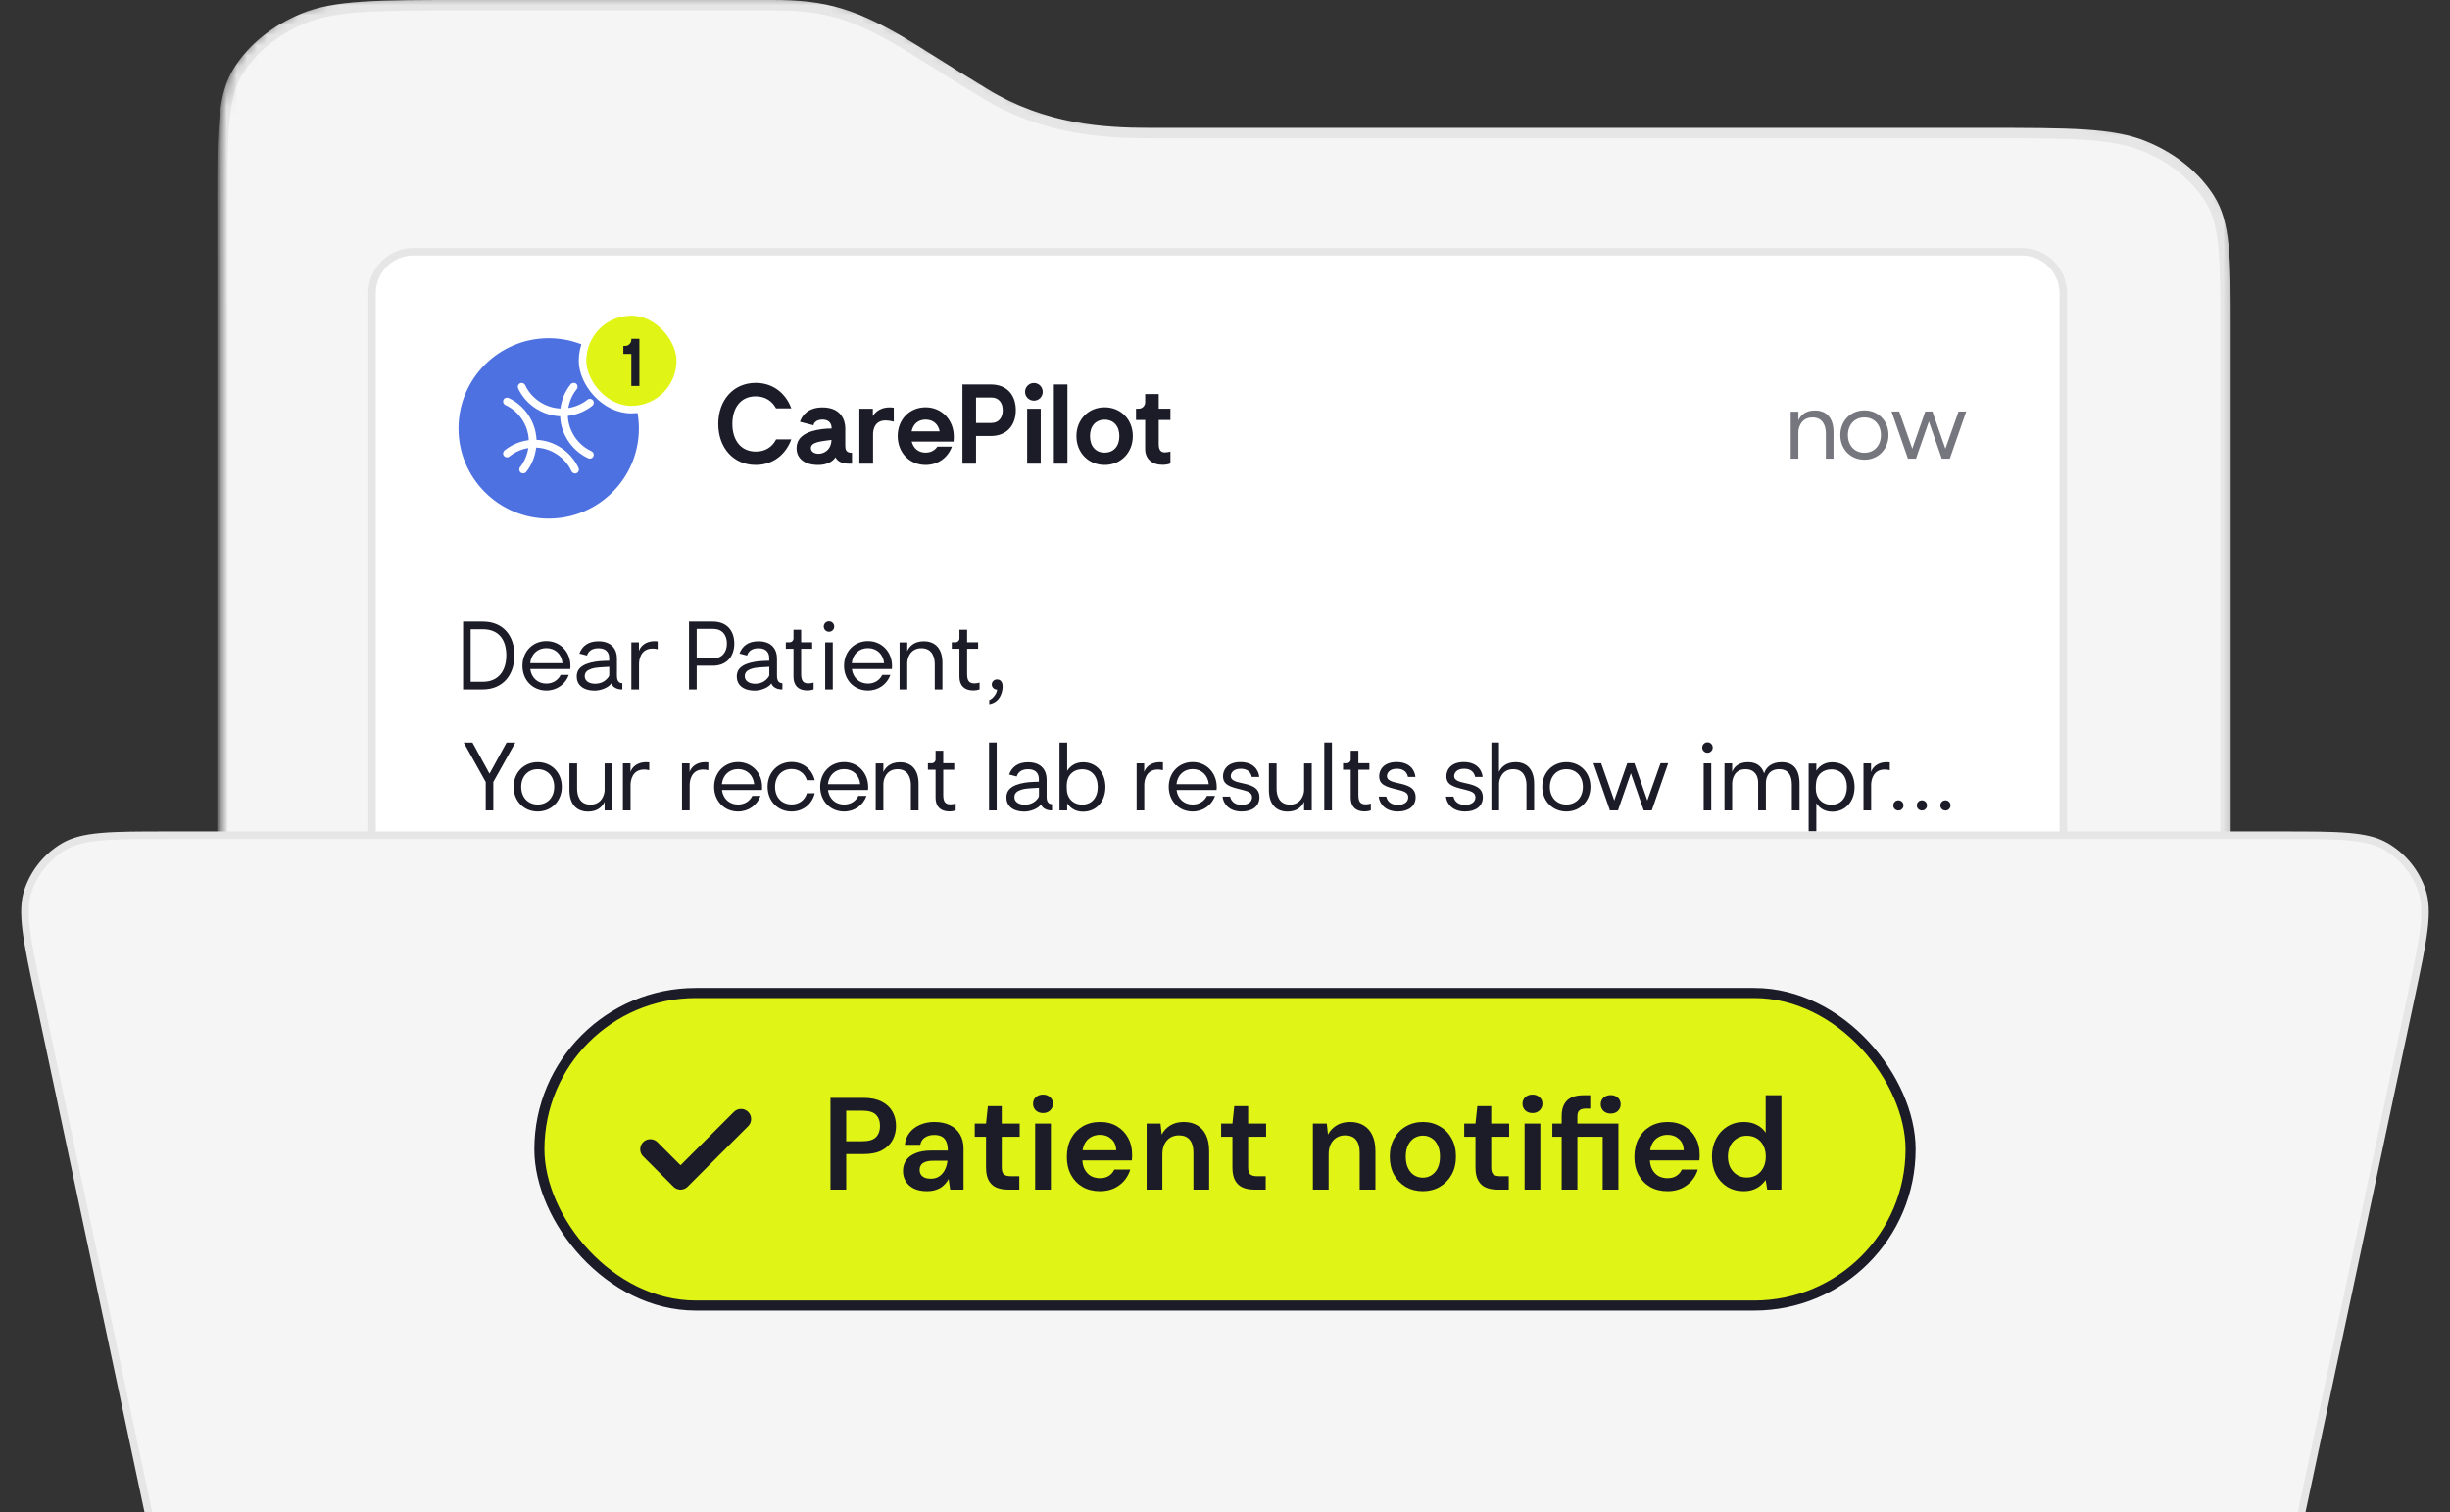 <svg width="243" height="150" viewBox="0 0 243 150" fill="none" xmlns="http://www.w3.org/2000/svg">
<rect x="0" y="0" width="243" height="150" fill="#333333" stroke="none"/>
<mask id="mask0_17_132" style="mask-type:alpha" maskUnits="userSpaceOnUse" x="21" y="-1" width="201" height="142">
<path d="M46.244 132.161H197.26C205.841 132.161 210.132 132.161 213.41 130.843C216.293 129.683 218.637 127.831 220.106 125.555C221.777 122.966 221.777 119.578 221.777 112.801V31.192C221.777 24.415 221.777 21.027 220.106 18.439C218.637 16.162 216.293 14.311 213.41 13.151C210.132 11.832 205.841 11.832 197.26 11.832H114.409C109.834 11.832 103.981 11.496 98.235 8.05C92.489 4.605 97.384 7.546 91.319 3.849C85.253 0.152 82.16 -0.605 76.847 -0.605H46.244C37.662 -0.605 33.371 -0.605 30.093 0.714C27.21 1.874 24.866 3.725 23.397 6.002C21.727 8.591 21.727 11.979 21.727 18.756V112.801C21.727 119.578 21.727 122.966 23.397 125.555C24.866 127.831 27.21 129.683 30.093 130.843C33.371 132.161 37.662 132.161 46.244 132.161Z" fill="url(#paint0_linear_17_132)"/>
<path d="M46.243 -0.091H76.847C79.478 -0.091 81.525 0.097 83.655 0.728C85.789 1.362 88.036 2.45 91.051 4.288C97.094 7.972 92.231 5.05 97.971 8.491C103.841 12.011 109.811 12.346 114.409 12.346H197.26C201.557 12.346 204.756 12.346 207.29 12.51C209.822 12.673 211.652 12.998 213.218 13.628C216.018 14.754 218.271 16.543 219.674 18.718C220.449 19.918 220.852 21.323 221.056 23.298C221.261 25.283 221.262 27.793 221.262 31.192V112.801C221.262 116.2 221.261 118.71 221.056 120.695C220.852 122.67 220.449 124.076 219.674 125.276C218.271 127.451 216.018 129.24 213.218 130.366C211.652 130.996 209.822 131.32 207.29 131.483C204.756 131.647 201.557 131.647 197.26 131.647H46.243C41.946 131.647 38.747 131.647 36.212 131.483C33.681 131.32 31.851 130.996 30.285 130.366C27.486 129.24 25.233 127.451 23.829 125.276C23.055 124.076 22.651 122.67 22.447 120.695C22.241 118.71 22.241 116.2 22.241 112.801V18.756C22.241 15.357 22.241 12.846 22.447 10.861C22.651 8.887 23.055 7.482 23.829 6.281C25.233 4.106 27.486 2.318 30.285 1.191C31.851 0.561 33.681 0.236 36.212 0.073C38.747 -0.09 41.946 -0.091 46.243 -0.091Z" stroke="url(#paint1_linear_17_132)" stroke-opacity="0.07" stroke-width="1.028"/>
</mask>
<g mask="url(#mask0_17_132)">
<path d="M46.025 0.514H76.575C79.2 0.514 81.242 0.705 83.367 1.349C85.497 1.994 87.739 3.104 90.749 4.979C96.781 8.735 91.927 5.755 97.657 9.265C103.518 12.855 109.479 13.196 114.071 13.196H196.776C201.066 13.196 204.259 13.197 206.789 13.363C209.315 13.53 211.141 13.861 212.703 14.503C215.496 15.651 217.746 17.475 219.148 19.694C219.923 20.921 220.326 22.358 220.53 24.373C220.735 26.399 220.736 28.96 220.736 32.426V115.649C220.736 119.115 220.735 121.676 220.53 123.702C220.326 125.718 219.923 127.154 219.148 128.381C217.746 130.601 215.496 132.424 212.703 133.572C211.141 134.214 209.315 134.545 206.789 134.712C204.259 134.879 201.066 134.879 196.776 134.879H46.025C41.735 134.879 38.542 134.879 36.012 134.712C33.486 134.545 31.66 134.214 30.098 133.572C27.305 132.424 25.055 130.601 23.653 128.381C22.878 127.154 22.475 125.718 22.271 123.702C22.066 121.676 22.065 119.115 22.065 115.649V19.743C22.065 16.277 22.066 13.716 22.271 11.691C22.475 9.675 22.878 8.239 23.653 7.012C25.055 4.792 27.305 2.968 30.098 1.82C31.66 1.178 33.486 0.848 36.012 0.682C38.542 0.515 41.735 0.514 46.025 0.514Z" fill="#F5F5F5" stroke="#E6E6E6" stroke-width="1.028"/>
</g>
<path d="M41.003 24.975H200.544C202.808 24.975 204.644 26.81 204.645 29.075V88.86C204.645 91.124 202.809 92.96 200.544 92.96H41.003C38.739 92.96 36.903 91.124 36.903 88.86V29.075C36.904 26.811 38.739 24.975 41.003 24.975Z" fill="white"/>
<path d="M41.003 24.975H200.544C202.808 24.975 204.644 26.81 204.645 29.075V88.86C204.645 91.124 202.809 92.96 200.544 92.96H41.003C38.739 92.96 36.903 91.124 36.903 88.86V29.075C36.904 26.811 38.739 24.975 41.003 24.975Z" stroke="#E6E6E6" stroke-width="0.746"/>
<path d="M45.477 42.495C45.477 37.554 49.482 33.548 54.423 33.548C59.364 33.548 63.369 37.554 63.369 42.495C63.369 47.435 59.364 51.441 54.423 51.441C49.482 51.441 45.477 47.435 45.477 42.495Z" fill="#4D71E0"/>
<path d="M50.446 39.477C50.252 39.389 50.025 39.473 49.937 39.666C49.849 39.859 49.934 40.087 50.128 40.176C51.48 40.798 52.39 42.173 52.447 43.661C51.57 43.769 50.73 44.125 50.043 44.68C49.878 44.813 49.853 45.056 49.987 45.221C50.121 45.387 50.363 45.413 50.528 45.279C51.066 44.845 51.717 44.555 52.399 44.446C52.291 45.126 52.022 45.795 51.588 46.332C51.455 46.497 51.481 46.739 51.646 46.873C51.812 47.008 52.054 46.983 52.187 46.818C52.741 46.132 53.076 45.271 53.183 44.398C54.683 44.456 56.059 45.381 56.684 46.742C56.773 46.935 57.001 47.021 57.194 46.933C57.387 46.845 57.471 46.617 57.383 46.424C56.638 44.803 55.001 43.7 53.215 43.63C53.145 41.855 52.058 40.218 50.446 39.477Z" fill="white"/>
<path d="M51.397 38.528C51.308 38.335 51.392 38.107 51.585 38.019C51.778 37.931 52.007 38.017 52.096 38.21C52.714 39.557 54.115 40.463 55.587 40.52C55.695 39.643 56.05 38.802 56.605 38.114C56.739 37.95 56.981 37.925 57.146 38.059C57.312 38.193 57.338 38.435 57.205 38.6C56.77 39.138 56.48 39.789 56.371 40.472C57.057 40.362 57.727 40.083 58.269 39.645C58.434 39.512 58.676 39.538 58.81 39.704C58.944 39.869 58.919 40.112 58.754 40.245C58.065 40.802 57.202 41.148 56.324 41.256C56.381 42.757 57.305 44.133 58.666 44.759C58.86 44.848 58.945 45.076 58.857 45.269C58.77 45.462 58.542 45.547 58.348 45.458C56.727 44.713 55.626 43.075 55.556 41.288C53.798 41.219 52.134 40.134 51.397 38.528Z" fill="white"/>
<path d="M78.485 43.584C77.953 45.045 76.721 46.12 74.957 46.12C72.734 46.12 71.242 44.408 71.242 42.049C71.242 39.701 72.734 37.979 74.957 37.979C76.669 37.979 77.932 39.002 78.485 40.505H76.972C76.586 39.784 75.907 39.315 74.947 39.315C73.465 39.315 72.64 40.452 72.64 42.049C72.64 43.636 73.454 44.794 74.968 44.794C75.939 44.794 76.606 44.314 76.982 43.584H78.485ZM83.839 44.22C83.839 44.596 83.912 44.919 84.507 44.919V45.995H84.163C83.432 45.995 83.025 45.702 82.868 45.358C82.336 46.193 81.115 46.12 81.115 46.12C79.863 46.12 79.007 45.514 79.007 44.46C79.007 43.657 79.508 42.968 80.99 42.655C81.783 42.488 82.482 42.508 82.482 42.508C82.482 42.508 82.576 41.621 81.574 41.621C80.927 41.621 80.708 41.987 80.687 42.185L79.341 41.84C79.57 41.162 80.186 40.411 81.585 40.411C83.432 40.411 83.839 41.705 83.839 42.477V44.22ZM80.426 44.45C80.426 45.316 82.441 45.285 82.472 43.636C81.449 43.771 80.426 43.844 80.426 44.45ZM88.232 40.411C88.378 40.411 88.524 40.421 88.65 40.442V41.82C88.316 41.747 88.065 41.705 87.835 41.705C86.458 41.705 86.594 43.197 86.594 43.197V45.995H85.237V40.546H86.573V41.277C86.667 41.11 87.105 40.411 88.232 40.411ZM94.601 43.291C94.601 43.385 94.601 43.584 94.58 43.803H90.426C90.604 44.481 91.094 44.899 91.804 44.899C92.326 44.899 92.722 44.669 92.973 44.304H94.413C94.017 45.4 93.035 46.12 91.804 46.12C90.228 46.12 89.038 44.919 89.038 43.25C89.038 41.6 90.228 40.4 91.804 40.4C93.401 40.4 94.601 41.653 94.601 43.291ZM93.203 42.79C93.056 42.07 92.555 41.621 91.804 41.621C91.063 41.621 90.562 42.07 90.416 42.79H93.203ZM98.267 38.135C99.896 38.135 100.752 39.21 100.752 40.682C100.752 42.164 99.885 43.25 98.267 43.25H96.806V45.995H95.46V38.135H98.267ZM98.33 41.955C99.029 41.955 99.457 41.454 99.457 40.692C99.457 39.92 99.029 39.429 98.33 39.429H96.806V41.955H98.33ZM103.422 38.866C103.422 39.356 103.035 39.743 102.545 39.743C102.065 39.743 101.668 39.356 101.668 38.866C101.668 38.386 102.065 37.989 102.545 37.989C103.035 37.989 103.422 38.386 103.422 38.866ZM103.223 45.995H101.877V40.546H103.223V45.995ZM105.872 45.995H104.525V38.135H105.872V45.995ZM109.56 40.4C111.168 40.4 112.358 41.611 112.358 43.26C112.358 44.909 111.168 46.12 109.56 46.12C107.964 46.12 106.763 44.909 106.763 43.26C106.763 41.611 107.964 40.4 109.56 40.4ZM109.56 44.899C110.468 44.899 111.022 44.252 111.022 43.26C111.022 42.279 110.468 41.632 109.56 41.632C108.663 41.632 108.11 42.279 108.11 43.26C108.11 44.252 108.663 44.899 109.56 44.899ZM114.928 41.663V44.053C114.928 44.565 115.085 44.878 115.534 44.878C115.701 44.878 115.909 44.836 116.087 44.794V45.974C115.899 46.047 115.638 46.109 115.304 46.109C114.271 46.109 113.582 45.525 113.582 44.533V41.663H112.674V40.536H112.956C113.3 40.536 113.582 40.254 113.582 39.91V39.085H114.928V40.536H116.087V41.663H114.928Z" fill="#1C1C29"/>
<rect x="57.778" y="30.939" width="9.692" height="9.692" rx="4.846" fill="#E0F416"/>
<rect x="57.778" y="30.939" width="9.692" height="9.692" rx="4.846" stroke="white" stroke-width="0.746"/>
<path d="M62.619 33.608H63.418V38.285H62.619V35.111H61.828V34.313H62.002C62.344 34.313 62.619 34.031 62.619 33.689V33.608Z" fill="#1C1C29"/>
<path opacity="0.6" d="M180.006 40.717C181.16 40.717 181.857 41.46 181.857 42.855V45.495H181.097V42.972C181.097 42.346 180.864 41.406 179.773 41.406C178.637 41.406 178.368 42.444 178.368 42.846V45.495H177.608V40.834H178.368V41.692C178.565 41.245 179.039 40.717 180.006 40.717ZM184.92 40.708C186.289 40.708 187.308 41.737 187.308 43.151C187.308 44.564 186.289 45.602 184.92 45.602C183.551 45.602 182.531 44.573 182.531 43.151C182.531 41.746 183.551 40.708 184.92 40.708ZM184.92 44.913C185.895 44.913 186.557 44.197 186.557 43.151C186.557 42.122 185.895 41.406 184.92 41.406C183.954 41.406 183.283 42.122 183.283 43.16C183.283 44.197 183.954 44.913 184.92 44.913ZM195.019 40.816L193.39 45.495H192.594L191.315 41.809L190.036 45.495H189.239L187.611 40.816H188.372L189.669 44.511L190.957 40.816H191.664L192.952 44.511L194.258 40.816H195.019Z" fill="#1C1C29"/>
<path d="M47.883 61.66C49.941 61.66 51.023 63.091 51.023 64.996C51.023 66.974 49.86 68.387 47.883 68.387H45.933V61.66H47.883ZM47.883 67.627C49.449 67.627 50.218 66.535 50.218 64.996C50.218 63.529 49.529 62.42 47.883 62.42H46.684V67.627H47.883ZM56.578 66.061C56.578 66.115 56.578 66.249 56.56 66.365H52.597C52.704 67.224 53.331 67.805 54.189 67.805C54.842 67.805 55.352 67.466 55.612 66.947H56.417C56.077 67.877 55.236 68.494 54.189 68.494C52.838 68.494 51.819 67.466 51.819 66.043C51.819 64.63 52.838 63.592 54.189 63.592C55.549 63.592 56.578 64.647 56.578 66.061ZM55.791 65.784C55.71 64.898 55.075 64.29 54.189 64.29C53.313 64.29 52.677 64.898 52.588 65.784H55.791ZM61.191 67.072C61.191 67.26 61.227 67.77 61.728 67.77V68.387C61.728 68.387 60.878 68.441 60.636 67.788C60.359 68.208 59.59 68.503 58.999 68.503C57.783 68.503 57.201 67.895 57.201 67.099C57.201 66.437 57.604 65.864 59.071 65.632C59.473 65.56 60.422 65.542 60.422 65.542V65.247C60.413 64.862 60.234 64.299 59.348 64.299C58.498 64.299 58.284 64.826 58.221 65.023L57.469 64.826C57.747 64.075 58.355 63.61 59.348 63.61C60.717 63.61 61.191 64.469 61.191 65.301V67.072ZM60.431 66.141C60.243 66.141 59.33 66.213 59.33 66.213C59.124 66.231 58.856 66.267 58.615 66.356C58.266 66.472 57.997 66.678 57.997 67.063C57.997 67.698 58.695 67.859 59.178 67.814C59.545 67.788 59.849 67.653 60.073 67.457C60.243 67.305 60.431 67.108 60.431 66.947V66.141ZM64.929 63.601C65.055 63.601 65.135 63.61 65.233 63.619V64.397C65.037 64.352 64.876 64.334 64.724 64.334C63.534 64.334 63.382 65.444 63.382 65.855V68.387H62.621V63.717H63.373V64.576C63.534 64.084 64.044 63.601 64.929 63.601ZM70.702 61.66C72.098 61.66 72.831 62.572 72.831 63.842C72.831 65.104 72.089 66.034 70.702 66.034H69.101V68.387H68.34V61.66H70.702ZM70.738 65.309C71.606 65.309 72.098 64.701 72.098 63.842C72.098 62.974 71.615 62.384 70.738 62.384H69.101V65.309H70.738ZM77.065 67.072C77.065 67.26 77.101 67.77 77.602 67.77V68.387C77.602 68.387 76.752 68.441 76.511 67.788C76.233 68.208 75.464 68.503 74.874 68.503C73.657 68.503 73.075 67.895 73.075 67.099C73.075 66.437 73.478 65.864 74.945 65.632C75.348 65.56 76.296 65.542 76.296 65.542V65.247C76.287 64.862 76.108 64.299 75.222 64.299C74.373 64.299 74.158 64.826 74.095 65.023L73.344 64.826C73.621 64.075 74.229 63.61 75.222 63.61C76.591 63.61 77.065 64.469 77.065 65.301V67.072ZM76.305 66.141C76.117 66.141 75.205 66.213 75.205 66.213C74.999 66.231 74.73 66.267 74.489 66.356C74.14 66.472 73.872 66.678 73.872 67.063C73.872 67.698 74.569 67.859 75.052 67.814C75.419 67.788 75.724 67.653 75.947 67.457C76.117 67.305 76.305 67.108 76.305 66.947V66.141ZM79.463 64.352V66.839C79.463 67.501 79.642 67.788 80.187 67.788C80.375 67.788 80.545 67.752 80.697 67.707V68.378C80.536 68.441 80.331 68.485 80.053 68.485C79.176 68.485 78.702 67.984 78.702 67.135V64.352H77.942V63.708H78.326C78.532 63.708 78.702 63.538 78.702 63.332V62.465H79.463V63.708H80.554V64.352H79.463ZM82.223 61.633C82.518 61.633 82.742 61.865 82.742 62.151C82.742 62.438 82.518 62.67 82.223 62.67C81.937 62.67 81.704 62.438 81.704 62.151C81.704 61.865 81.937 61.633 82.223 61.633ZM82.599 63.717V68.387H81.847V63.717H82.599ZM88.475 66.061C88.475 66.115 88.475 66.249 88.457 66.365H84.494C84.601 67.224 85.228 67.805 86.086 67.805C86.74 67.805 87.249 67.466 87.509 66.947H88.314C87.974 67.877 87.133 68.494 86.086 68.494C84.736 68.494 83.716 67.466 83.716 66.043C83.716 64.63 84.736 63.592 86.086 63.592C87.446 63.592 88.475 64.647 88.475 66.061ZM87.688 65.784C87.607 64.898 86.972 64.29 86.086 64.29C85.21 64.29 84.575 64.898 84.485 65.784H87.688ZM91.622 63.61C92.776 63.61 93.474 64.352 93.474 65.748V68.387H92.713V65.864C92.713 65.238 92.481 64.299 91.389 64.299C90.253 64.299 89.985 65.336 89.985 65.739V68.387H89.224V63.726H89.985V64.585C90.181 64.138 90.656 63.61 91.622 63.61ZM95.922 64.352V66.839C95.922 67.501 96.101 67.788 96.647 67.788C96.835 67.788 97.005 67.752 97.157 67.707V68.378C96.996 68.441 96.79 68.485 96.513 68.485C95.636 68.485 95.162 67.984 95.162 67.135V64.352H94.401V63.708H94.786C94.992 63.708 95.162 63.538 95.162 63.332V62.465H95.922V63.708H97.014V64.352H95.922ZM98.879 67.394C99.497 67.394 99.443 68.101 99.443 68.145C99.443 68.414 99.318 69.639 98.119 69.845V69.443C98.378 69.362 98.853 68.897 98.897 68.405C98.602 68.405 98.369 68.172 98.369 67.895C98.369 67.618 98.602 67.394 98.879 67.394ZM50.245 73.659H51.113L48.93 77.569V80.387H48.178V77.569L45.995 73.659H46.863L48.554 76.746L50.245 73.659ZM53.334 75.601C54.703 75.601 55.723 76.63 55.723 78.043C55.723 79.457 54.703 80.494 53.334 80.494C51.965 80.494 50.945 79.466 50.945 78.043C50.945 76.638 51.965 75.601 53.334 75.601ZM53.334 79.805C54.309 79.805 54.971 79.09 54.971 78.043C54.971 77.014 54.309 76.299 53.334 76.299C52.368 76.299 51.697 77.014 51.697 78.052C51.697 79.09 52.368 79.805 53.334 79.805ZM58.332 80.503C57.178 80.503 56.48 79.761 56.48 78.365V75.726H57.24V78.249C57.24 78.875 57.473 79.814 58.564 79.814C59.7 79.814 59.969 78.777 59.969 78.374V75.726H60.729V80.387H59.969V79.528C59.772 79.975 59.298 80.503 58.332 80.503ZM64.091 75.601C64.216 75.601 64.296 75.61 64.395 75.619V76.397C64.198 76.352 64.037 76.334 63.885 76.334C62.695 76.334 62.543 77.444 62.543 77.855V80.387H61.782V75.717H62.534V76.576C62.695 76.084 63.205 75.601 64.091 75.601ZM69.953 75.601C70.078 75.601 70.159 75.61 70.257 75.619V76.397C70.06 76.352 69.899 76.334 69.747 76.334C68.557 76.334 68.405 77.444 68.405 77.855V80.387H67.645V75.717H68.396V76.576C68.557 76.084 69.067 75.601 69.953 75.601ZM75.589 78.061C75.589 78.115 75.589 78.249 75.571 78.365H71.608C71.715 79.224 72.341 79.805 73.2 79.805C73.853 79.805 74.363 79.466 74.623 78.947H75.428C75.088 79.877 74.247 80.494 73.2 80.494C71.849 80.494 70.829 79.466 70.829 78.043C70.829 76.63 71.849 75.592 73.2 75.592C74.56 75.592 75.589 76.647 75.589 78.061ZM74.801 77.784C74.721 76.898 74.086 76.29 73.2 76.29C72.323 76.29 71.688 76.898 71.599 77.784H74.801ZM78.512 79.797C79.263 79.797 79.827 79.367 80.032 78.687H80.811C80.551 79.77 79.648 80.494 78.512 80.494C77.152 80.494 76.132 79.466 76.132 78.034C76.132 76.621 77.152 75.583 78.512 75.583C79.648 75.583 80.551 76.308 80.811 77.39H80.032C79.827 76.719 79.254 76.281 78.512 76.281C77.545 76.281 76.874 77.005 76.874 78.052C76.874 79.09 77.545 79.797 78.512 79.797ZM86.107 78.061C86.107 78.115 86.107 78.249 86.09 78.365H82.126C82.234 79.224 82.86 79.805 83.719 79.805C84.372 79.805 84.882 79.466 85.141 78.947H85.946C85.606 79.877 84.766 80.494 83.719 80.494C82.368 80.494 81.348 79.466 81.348 78.043C81.348 76.63 82.368 75.592 83.719 75.592C85.079 75.592 86.107 76.647 86.107 78.061ZM85.32 77.784C85.24 76.898 84.605 76.29 83.719 76.29C82.842 76.29 82.207 76.898 82.117 77.784H85.32ZM89.254 75.61C90.408 75.61 91.106 76.352 91.106 77.748V80.387H90.346V77.864C90.346 77.238 90.113 76.299 89.022 76.299C87.885 76.299 87.617 77.336 87.617 77.739V80.387H86.857V75.726H87.617V76.585C87.814 76.138 88.288 75.61 89.254 75.61ZM93.555 76.352V78.839C93.555 79.501 93.734 79.788 94.279 79.788C94.467 79.788 94.637 79.752 94.789 79.707V80.378C94.628 80.441 94.422 80.485 94.145 80.485C93.269 80.485 92.794 79.984 92.794 79.135V76.352H92.034V75.708H92.419C92.624 75.708 92.794 75.538 92.794 75.332V74.465H93.555V75.708H94.646V76.352H93.555ZM98.856 73.65V80.387H98.096V73.65H98.856ZM103.808 79.072C103.808 79.26 103.844 79.77 104.345 79.77V80.387C104.345 80.387 103.495 80.441 103.253 79.788C102.976 80.208 102.207 80.503 101.616 80.503C100.399 80.503 99.818 79.895 99.818 79.099C99.818 78.437 100.221 77.864 101.688 77.632C102.09 77.56 103.039 77.542 103.039 77.542V77.247C103.03 76.862 102.851 76.299 101.965 76.299C101.115 76.299 100.9 76.826 100.838 77.023L100.086 76.826C100.364 76.075 100.972 75.61 101.965 75.61C103.334 75.61 103.808 76.469 103.808 77.301V79.072ZM103.048 78.141C102.86 78.141 101.947 78.213 101.947 78.213C101.741 78.231 101.473 78.267 101.231 78.356C100.883 78.472 100.614 78.678 100.614 79.063C100.614 79.698 101.312 79.859 101.795 79.814C102.162 79.788 102.466 79.653 102.69 79.457C102.86 79.305 103.048 79.108 103.048 78.947V78.141ZM107.43 75.61C108.754 75.61 109.639 76.647 109.639 78.07C109.639 79.483 108.754 80.512 107.421 80.512C106.714 80.512 106.195 80.199 105.846 79.689V80.387H105.086V73.659H105.846V76.46C106.186 75.941 106.705 75.61 107.43 75.61ZM107.34 76.308C106.401 76.308 105.802 76.978 105.802 77.891C105.802 78.088 105.81 78.446 105.828 78.535C105.945 79.278 106.499 79.814 107.331 79.814C108.298 79.814 108.879 79.099 108.879 78.061C108.879 77.023 108.298 76.308 107.34 76.308ZM115.042 75.601C115.167 75.601 115.248 75.61 115.346 75.619V76.397C115.149 76.352 114.988 76.334 114.836 76.334C113.646 76.334 113.494 77.444 113.494 77.855V80.387H112.734V75.717H113.485V76.576C113.646 76.084 114.156 75.601 115.042 75.601ZM120.678 78.061C120.678 78.115 120.678 78.249 120.66 78.365H116.697C116.804 79.224 117.43 79.805 118.289 79.805C118.942 79.805 119.452 79.466 119.712 78.947H120.517C120.177 79.877 119.336 80.494 118.289 80.494C116.938 80.494 115.919 79.466 115.919 78.043C115.919 76.63 116.938 75.592 118.289 75.592C119.649 75.592 120.678 76.647 120.678 78.061ZM119.891 77.784C119.81 76.898 119.175 76.29 118.289 76.29C117.413 76.29 116.777 76.898 116.688 77.784H119.891ZM124.156 77.068C124.085 76.728 123.852 76.254 123.065 76.254C122.242 76.254 122.072 76.755 122.072 76.987C122.072 77.39 122.519 77.542 123.19 77.685C124.004 77.864 124.917 78.061 124.917 79.081C124.917 79.966 124.219 80.494 123.163 80.494C121.92 80.494 121.329 79.743 121.258 79.018H122.009C122.063 79.331 122.331 79.841 123.145 79.841C123.7 79.841 124.183 79.609 124.183 79.081C124.183 78.607 123.763 78.481 123.074 78.311C121.947 78.043 121.303 77.828 121.303 76.996C121.294 76.442 121.678 75.592 123.029 75.592C124.308 75.592 124.827 76.361 124.899 77.068H124.156ZM127.708 80.503C126.554 80.503 125.857 79.761 125.857 78.365V75.726H126.617V78.249C126.617 78.875 126.85 79.814 127.941 79.814C129.077 79.814 129.346 78.777 129.346 78.374V75.726H130.106V80.387H129.346V79.528C129.149 79.975 128.675 80.503 127.708 80.503ZM132.108 73.65V80.387H131.347V73.65H132.108ZM134.73 76.352V78.839C134.73 79.501 134.909 79.788 135.455 79.788C135.643 79.788 135.813 79.752 135.965 79.707V80.378C135.804 80.441 135.598 80.485 135.32 80.485C134.444 80.485 133.97 79.984 133.97 79.135V76.352H133.209V75.708H133.594C133.8 75.708 133.97 75.538 133.97 75.332V74.465H134.73V75.708H135.821V76.352H134.73ZM139.646 77.068C139.575 76.728 139.342 76.254 138.555 76.254C137.732 76.254 137.562 76.755 137.562 76.987C137.562 77.39 138.009 77.542 138.68 77.685C139.494 77.864 140.407 78.061 140.407 79.081C140.407 79.966 139.709 80.494 138.653 80.494C137.41 80.494 136.819 79.743 136.748 79.018H137.499C137.553 79.331 137.821 79.841 138.635 79.841C139.19 79.841 139.673 79.609 139.673 79.081C139.673 78.607 139.253 78.481 138.564 78.311C137.437 78.043 136.792 77.828 136.792 76.996C136.783 76.442 137.168 75.592 138.519 75.592C139.798 75.592 140.317 76.361 140.389 77.068H139.646ZM146.312 77.068C146.241 76.728 146.008 76.254 145.221 76.254C144.398 76.254 144.228 76.755 144.228 76.987C144.228 77.39 144.675 77.542 145.346 77.685C146.16 77.864 147.073 78.061 147.073 79.081C147.073 79.966 146.375 80.494 145.319 80.494C144.076 80.494 143.485 79.743 143.414 79.018H144.165C144.219 79.331 144.487 79.841 145.301 79.841C145.856 79.841 146.339 79.609 146.339 79.081C146.339 78.607 145.919 78.481 145.23 78.311C144.103 78.043 143.458 77.828 143.458 76.996C143.449 76.442 143.834 75.592 145.185 75.592C146.464 75.592 146.983 76.361 147.055 77.068H146.312ZM148.674 76.576C148.862 76.155 149.336 75.601 150.321 75.601C151.466 75.601 152.163 76.343 152.163 77.748V80.387H151.403V77.864C151.403 77.238 151.17 76.299 150.088 76.299C148.952 76.299 148.683 77.336 148.683 77.739V80.387H147.923V73.65H148.674V76.576ZM155.359 75.601C156.728 75.601 157.748 76.63 157.748 78.043C157.748 79.457 156.728 80.494 155.359 80.494C153.99 80.494 152.971 79.466 152.971 78.043C152.971 76.638 153.99 75.601 155.359 75.601ZM155.359 79.805C156.334 79.805 156.996 79.09 156.996 78.043C156.996 77.014 156.334 76.299 155.359 76.299C154.393 76.299 153.722 77.014 153.722 78.052C153.722 79.09 154.393 79.805 155.359 79.805ZM165.458 75.708L163.83 80.387H163.034L161.754 76.701L160.475 80.387H159.679L158.051 75.708H158.811L160.108 79.403L161.396 75.708H162.103L163.391 79.403L164.698 75.708H165.458ZM169.353 73.633C169.648 73.633 169.871 73.865 169.871 74.151C169.871 74.438 169.648 74.67 169.353 74.67C169.066 74.67 168.834 74.438 168.834 74.151C168.834 73.865 169.066 73.633 169.353 73.633ZM169.728 75.717V80.387H168.977V75.717H169.728ZM176.705 75.601C177.895 75.601 178.485 76.343 178.485 77.739V80.387H177.725V77.864C177.725 77.256 177.591 76.299 176.472 76.299C175.47 76.299 175.166 77.032 175.148 77.623V80.387H174.379V77.587C174.37 76.987 174.066 76.299 173.117 76.299C171.981 76.299 171.802 77.336 171.802 77.739V80.387H171.042V75.717H171.802V76.576C171.963 76.084 172.455 75.601 173.368 75.601C174.155 75.601 174.728 75.95 174.978 76.719C175.139 76.147 175.676 75.601 176.705 75.601ZM181.734 80.512C181.009 80.512 180.49 80.19 180.151 79.671V82.463H179.39V75.735H180.151V76.442C180.499 75.932 181.018 75.61 181.725 75.61C183.058 75.61 183.944 76.647 183.944 78.07C183.944 79.483 183.058 80.512 181.734 80.512ZM181.636 76.317C180.804 76.317 180.204 76.853 180.133 77.596C180.106 77.685 180.097 78.043 180.097 78.231C180.097 79.152 180.705 79.823 181.645 79.823C182.602 79.823 183.183 79.108 183.183 78.07C183.183 77.023 182.602 76.317 181.636 76.317ZM187.136 75.601C187.261 75.601 187.342 75.61 187.44 75.619V76.397C187.243 76.352 187.082 76.334 186.93 76.334C185.74 76.334 185.588 77.444 185.588 77.855V80.387H184.828V75.717H185.579V76.576C185.74 76.084 186.25 75.601 187.136 75.601ZM188.795 79.895C188.795 80.172 188.571 80.396 188.294 80.396C188.008 80.396 187.784 80.172 187.784 79.895C187.784 79.609 188.008 79.385 188.294 79.385C188.571 79.385 188.795 79.609 188.795 79.895ZM191.128 79.895C191.128 80.172 190.904 80.396 190.627 80.396C190.34 80.396 190.117 80.172 190.117 79.895C190.117 79.609 190.34 79.385 190.627 79.385C190.904 79.385 191.128 79.609 191.128 79.895ZM193.46 79.895C193.46 80.172 193.237 80.396 192.959 80.396C192.673 80.396 192.449 80.172 192.449 79.895C192.449 79.609 192.673 79.385 192.959 79.385C193.237 79.385 193.46 79.609 193.46 79.895Z" fill="#1C1C29"/>
<path d="M16.715 82.846H226.285C229.153 82.846 231.279 82.846 232.938 82.992C234.595 83.137 235.744 83.424 236.671 83.972C238.341 84.959 239.6 86.514 240.22 88.353C240.563 89.373 240.605 90.557 240.403 92.207C240.201 93.861 239.76 95.941 239.165 98.746L222.946 175.159C222.539 177.077 222.238 178.496 221.913 179.615C221.589 180.729 221.248 181.52 220.774 182.188C219.919 183.393 218.749 184.34 217.393 184.927C216.642 185.252 215.797 185.421 214.64 185.506C213.478 185.592 212.027 185.592 210.066 185.592H32.934C30.973 185.592 29.522 185.592 28.36 185.506C27.203 185.421 26.358 185.252 25.607 184.927C24.251 184.34 23.081 183.393 22.226 182.188C21.752 181.52 21.411 180.729 21.087 179.615C20.762 178.496 20.461 177.077 20.054 175.159L3.835 98.746C3.24 95.941 2.799 93.861 2.597 92.207C2.395 90.557 2.437 89.373 2.78 88.353C3.4 86.514 4.659 84.959 6.329 83.972C7.256 83.424 8.405 83.137 10.062 82.992C11.721 82.846 13.847 82.846 16.715 82.846Z" fill="#F5F5F5" stroke="#E6E6E6" stroke-width="0.746"/>
<rect x="53.5" y="98.5" width="136" height="31" rx="15.5" fill="#E0F416"/>
<rect x="53.5" y="98.5" width="136" height="31" rx="15.5" stroke="#1C1C29"/>
<path d="M64.5 114L67.5 117L73.5 111" stroke="#1C1C29" stroke-width="2" stroke-linecap="round" stroke-linejoin="round"/>
<path d="M82.371 118V108.9H85.647C86.375 108.9 86.978 109.026 87.454 109.277C87.931 109.52 88.286 109.849 88.52 110.265C88.754 110.681 88.871 111.158 88.871 111.695C88.871 112.198 88.759 112.661 88.533 113.086C88.308 113.502 87.957 113.84 87.48 114.1C87.004 114.351 86.393 114.477 85.647 114.477H83.931V118H82.371ZM83.931 113.203H85.556C86.172 113.203 86.614 113.069 86.882 112.8C87.151 112.523 87.285 112.154 87.285 111.695C87.285 111.218 87.151 110.846 86.882 110.577C86.614 110.308 86.172 110.174 85.556 110.174H83.931V113.203ZM91.955 118.156C91.418 118.156 90.972 118.065 90.616 117.883C90.261 117.701 89.997 117.458 89.823 117.155C89.65 116.852 89.563 116.522 89.563 116.167C89.563 115.751 89.667 115.391 89.875 115.088C90.092 114.785 90.408 114.551 90.824 114.386C91.24 114.213 91.752 114.126 92.358 114.126H94.009C94.009 113.779 93.962 113.493 93.866 113.268C93.771 113.034 93.624 112.861 93.424 112.748C93.225 112.635 92.969 112.579 92.657 112.579C92.302 112.579 91.999 112.661 91.747 112.826C91.496 112.982 91.34 113.225 91.279 113.554H89.745C89.797 113.086 89.953 112.687 90.213 112.358C90.473 112.02 90.816 111.76 91.24 111.578C91.674 111.387 92.146 111.292 92.657 111.292C93.273 111.292 93.797 111.4 94.23 111.617C94.664 111.825 94.993 112.128 95.218 112.527C95.452 112.917 95.569 113.389 95.569 113.944V118H94.243L94.087 116.947C94.001 117.12 93.888 117.281 93.749 117.428C93.619 117.575 93.468 117.705 93.294 117.818C93.121 117.922 92.922 118.004 92.696 118.065C92.48 118.126 92.233 118.156 91.955 118.156ZM92.306 116.921C92.558 116.921 92.779 116.878 92.969 116.791C93.169 116.696 93.338 116.566 93.476 116.401C93.624 116.228 93.736 116.037 93.814 115.829C93.892 115.621 93.944 115.4 93.97 115.166V115.14H92.527C92.224 115.14 91.973 115.179 91.773 115.257C91.574 115.326 91.431 115.43 91.344 115.569C91.258 115.708 91.214 115.868 91.214 116.05C91.214 116.232 91.258 116.388 91.344 116.518C91.431 116.648 91.557 116.748 91.721 116.817C91.886 116.886 92.081 116.921 92.306 116.921ZM99.982 118C99.54 118 99.154 117.931 98.825 117.792C98.504 117.653 98.253 117.424 98.071 117.103C97.889 116.782 97.798 116.349 97.798 115.803V112.761H96.68V111.448H97.798L97.98 109.719H99.358V111.448H101.139V112.761H99.358V115.803C99.358 116.132 99.427 116.362 99.566 116.492C99.713 116.613 99.956 116.674 100.294 116.674H101.1V118H99.982ZM102.671 118V111.448H104.231V118H102.671ZM103.451 110.408C103.165 110.408 102.927 110.321 102.736 110.148C102.554 109.966 102.463 109.745 102.463 109.485C102.463 109.216 102.554 109 102.736 108.835C102.927 108.662 103.165 108.575 103.451 108.575C103.737 108.575 103.971 108.662 104.153 108.835C104.344 109 104.439 109.216 104.439 109.485C104.439 109.745 104.344 109.966 104.153 110.148C103.971 110.321 103.737 110.408 103.451 110.408ZM109.102 118.156C108.452 118.156 107.88 118.017 107.386 117.74C106.892 117.454 106.506 117.055 106.229 116.544C105.952 116.033 105.813 115.443 105.813 114.776C105.813 114.083 105.947 113.476 106.216 112.956C106.493 112.436 106.879 112.029 107.373 111.734C107.876 111.439 108.456 111.292 109.115 111.292C109.756 111.292 110.315 111.435 110.792 111.721C111.269 112.007 111.637 112.393 111.897 112.878C112.157 113.355 112.287 113.892 112.287 114.49C112.287 114.577 112.287 114.672 112.287 114.776C112.287 114.88 112.278 114.988 112.261 115.101H106.931V114.1H110.714C110.697 113.623 110.536 113.251 110.233 112.982C109.93 112.705 109.553 112.566 109.102 112.566C108.781 112.566 108.487 112.64 108.218 112.787C107.949 112.934 107.737 113.155 107.581 113.45C107.425 113.736 107.347 114.1 107.347 114.542V114.919C107.347 115.326 107.421 115.677 107.568 115.972C107.724 116.267 107.932 116.492 108.192 116.648C108.461 116.795 108.76 116.869 109.089 116.869C109.453 116.869 109.752 116.791 109.986 116.635C110.229 116.479 110.406 116.271 110.519 116.011H112.105C111.984 116.418 111.784 116.787 111.507 117.116C111.23 117.437 110.887 117.692 110.48 117.883C110.073 118.065 109.613 118.156 109.102 118.156ZM113.727 118V111.448H115.105L115.222 112.54C115.422 112.159 115.708 111.855 116.08 111.63C116.453 111.405 116.895 111.292 117.406 111.292C117.935 111.292 118.386 111.405 118.758 111.63C119.131 111.847 119.417 112.167 119.616 112.592C119.824 113.017 119.928 113.545 119.928 114.178V118H118.368V114.321C118.368 113.775 118.247 113.355 118.004 113.06C117.762 112.765 117.402 112.618 116.925 112.618C116.613 112.618 116.332 112.692 116.08 112.839C115.838 112.986 115.643 113.203 115.495 113.489C115.357 113.766 115.287 114.104 115.287 114.503V118H113.727ZM124.42 118C123.978 118 123.592 117.931 123.263 117.792C122.942 117.653 122.691 117.424 122.509 117.103C122.327 116.782 122.236 116.349 122.236 115.803V112.761H121.118V111.448H122.236L122.418 109.719H123.796V111.448H125.577V112.761H123.796V115.803C123.796 116.132 123.865 116.362 124.004 116.492C124.151 116.613 124.394 116.674 124.732 116.674H125.538V118H124.42ZM130.219 118V111.448H131.597L131.714 112.54C131.913 112.159 132.199 111.855 132.572 111.63C132.944 111.405 133.386 111.292 133.898 111.292C134.426 111.292 134.877 111.405 135.25 111.63C135.622 111.847 135.908 112.167 136.108 112.592C136.316 113.017 136.42 113.545 136.42 114.178V118H134.86V114.321C134.86 113.775 134.738 113.355 134.496 113.06C134.253 112.765 133.893 112.618 133.417 112.618C133.105 112.618 132.823 112.692 132.572 112.839C132.329 112.986 132.134 113.203 131.987 113.489C131.848 113.766 131.779 114.104 131.779 114.503V118H130.219ZM141.119 118.156C140.495 118.156 139.932 118.013 139.429 117.727C138.935 117.432 138.545 117.029 138.259 116.518C137.982 115.998 137.843 115.404 137.843 114.737C137.843 114.052 137.986 113.454 138.272 112.943C138.558 112.423 138.948 112.02 139.442 111.734C139.945 111.439 140.508 111.292 141.132 111.292C141.756 111.292 142.315 111.439 142.809 111.734C143.312 112.02 143.702 112.419 143.979 112.93C144.265 113.441 144.408 114.039 144.408 114.724C144.408 115.409 144.265 116.007 143.979 116.518C143.693 117.029 143.299 117.432 142.796 117.727C142.302 118.013 141.743 118.156 141.119 118.156ZM141.119 116.817C141.431 116.817 141.713 116.739 141.964 116.583C142.224 116.427 142.432 116.193 142.588 115.881C142.744 115.569 142.822 115.183 142.822 114.724C142.822 114.265 142.744 113.883 142.588 113.58C142.441 113.268 142.237 113.034 141.977 112.878C141.726 112.722 141.444 112.644 141.132 112.644C140.829 112.644 140.547 112.722 140.287 112.878C140.027 113.034 139.819 113.268 139.663 113.58C139.507 113.883 139.429 114.265 139.429 114.724C139.429 115.183 139.507 115.569 139.663 115.881C139.819 116.193 140.023 116.427 140.274 116.583C140.534 116.739 140.816 116.817 141.119 116.817ZM148.529 118C148.087 118 147.701 117.931 147.372 117.792C147.051 117.653 146.8 117.424 146.618 117.103C146.436 116.782 146.345 116.349 146.345 115.803V112.761H145.227V111.448H146.345L146.527 109.719H147.905V111.448H149.686V112.761H147.905V115.803C147.905 116.132 147.974 116.362 148.113 116.492C148.26 116.613 148.503 116.674 148.841 116.674H149.647V118H148.529ZM151.218 118V111.448H152.778V118H151.218ZM151.998 110.408C151.712 110.408 151.474 110.321 151.283 110.148C151.101 109.966 151.01 109.745 151.01 109.485C151.01 109.216 151.101 109 151.283 108.835C151.474 108.662 151.712 108.575 151.998 108.575C152.284 108.575 152.518 108.662 152.7 108.835C152.891 109 152.986 109.216 152.986 109.485C152.986 109.745 152.891 109.966 152.7 110.148C152.518 110.321 152.284 110.408 151.998 110.408ZM154.893 118V112.761H153.97V111.448H154.893V110.733C154.893 110.23 154.98 109.827 155.153 109.524C155.326 109.212 155.573 108.987 155.894 108.848C156.215 108.709 156.596 108.64 157.038 108.64H157.727V109.966H157.272C156.986 109.966 156.778 110.027 156.648 110.148C156.518 110.261 156.453 110.46 156.453 110.746V111.448H160.522V118H158.962V112.761H156.453V118H154.893ZM159.755 110.46C159.469 110.46 159.231 110.373 159.04 110.2C158.858 110.018 158.767 109.797 158.767 109.537C158.767 109.268 158.858 109.052 159.04 108.887C159.231 108.714 159.469 108.627 159.755 108.627C160.05 108.627 160.288 108.714 160.47 108.887C160.652 109.052 160.743 109.268 160.743 109.537C160.743 109.797 160.652 110.018 160.47 110.2C160.288 110.373 160.05 110.46 159.755 110.46ZM165.393 118.156C164.743 118.156 164.171 118.017 163.677 117.74C163.183 117.454 162.797 117.055 162.52 116.544C162.243 116.033 162.104 115.443 162.104 114.776C162.104 114.083 162.238 113.476 162.507 112.956C162.784 112.436 163.17 112.029 163.664 111.734C164.167 111.439 164.747 111.292 165.406 111.292C166.047 111.292 166.606 111.435 167.083 111.721C167.56 112.007 167.928 112.393 168.188 112.878C168.448 113.355 168.578 113.892 168.578 114.49C168.578 114.577 168.578 114.672 168.578 114.776C168.578 114.88 168.569 114.988 168.552 115.101H163.222V114.1H167.005C166.988 113.623 166.827 113.251 166.524 112.982C166.221 112.705 165.844 112.566 165.393 112.566C165.072 112.566 164.778 112.64 164.509 112.787C164.24 112.934 164.028 113.155 163.872 113.45C163.716 113.736 163.638 114.1 163.638 114.542V114.919C163.638 115.326 163.712 115.677 163.859 115.972C164.015 116.267 164.223 116.492 164.483 116.648C164.752 116.795 165.051 116.869 165.38 116.869C165.744 116.869 166.043 116.791 166.277 116.635C166.52 116.479 166.697 116.271 166.81 116.011H168.396C168.275 116.418 168.075 116.787 167.798 117.116C167.521 117.437 167.178 117.692 166.771 117.883C166.364 118.065 165.904 118.156 165.393 118.156ZM172.93 118.156C172.324 118.156 171.782 118.009 171.305 117.714C170.829 117.419 170.456 117.012 170.187 116.492C169.927 115.972 169.797 115.383 169.797 114.724C169.797 114.065 169.932 113.48 170.2 112.969C170.469 112.449 170.842 112.042 171.318 111.747C171.804 111.444 172.35 111.292 172.956 111.292C173.45 111.292 173.879 111.387 174.243 111.578C174.616 111.76 174.911 112.02 175.127 112.358V108.64H176.687V118H175.283L175.127 117.051C174.989 117.242 174.82 117.424 174.62 117.597C174.421 117.762 174.183 117.896 173.905 118C173.628 118.104 173.303 118.156 172.93 118.156ZM173.255 116.804C173.628 116.804 173.957 116.717 174.243 116.544C174.529 116.362 174.75 116.115 174.906 115.803C175.062 115.491 175.14 115.131 175.14 114.724C175.14 114.317 175.062 113.957 174.906 113.645C174.75 113.333 174.529 113.09 174.243 112.917C173.957 112.744 173.628 112.657 173.255 112.657C172.9 112.657 172.579 112.744 172.293 112.917C172.007 113.09 171.782 113.333 171.617 113.645C171.461 113.957 171.383 114.317 171.383 114.724C171.383 115.131 171.461 115.491 171.617 115.803C171.782 116.115 172.007 116.362 172.293 116.544C172.579 116.717 172.9 116.804 173.255 116.804Z" fill="#1C1C29"/>
<defs>
<linearGradient id="paint0_linear_17_132" x1="121.752" y1="7.462" x2="121.752" y2="140.228" gradientUnits="userSpaceOnUse">
<stop stop-color="#5BB1E0"/>
<stop offset="0.229" stop-color="#0591DE"/>
</linearGradient>
<linearGradient id="paint1_linear_17_132" x1="121.752" y1="19.646" x2="121.752" y2="30.738" gradientUnits="userSpaceOnUse">
<stop stop-color="#003C5C"/>
<stop offset="1" stop-color="#003C5C" stop-opacity="0"/>
</linearGradient>
</defs>
</svg>
